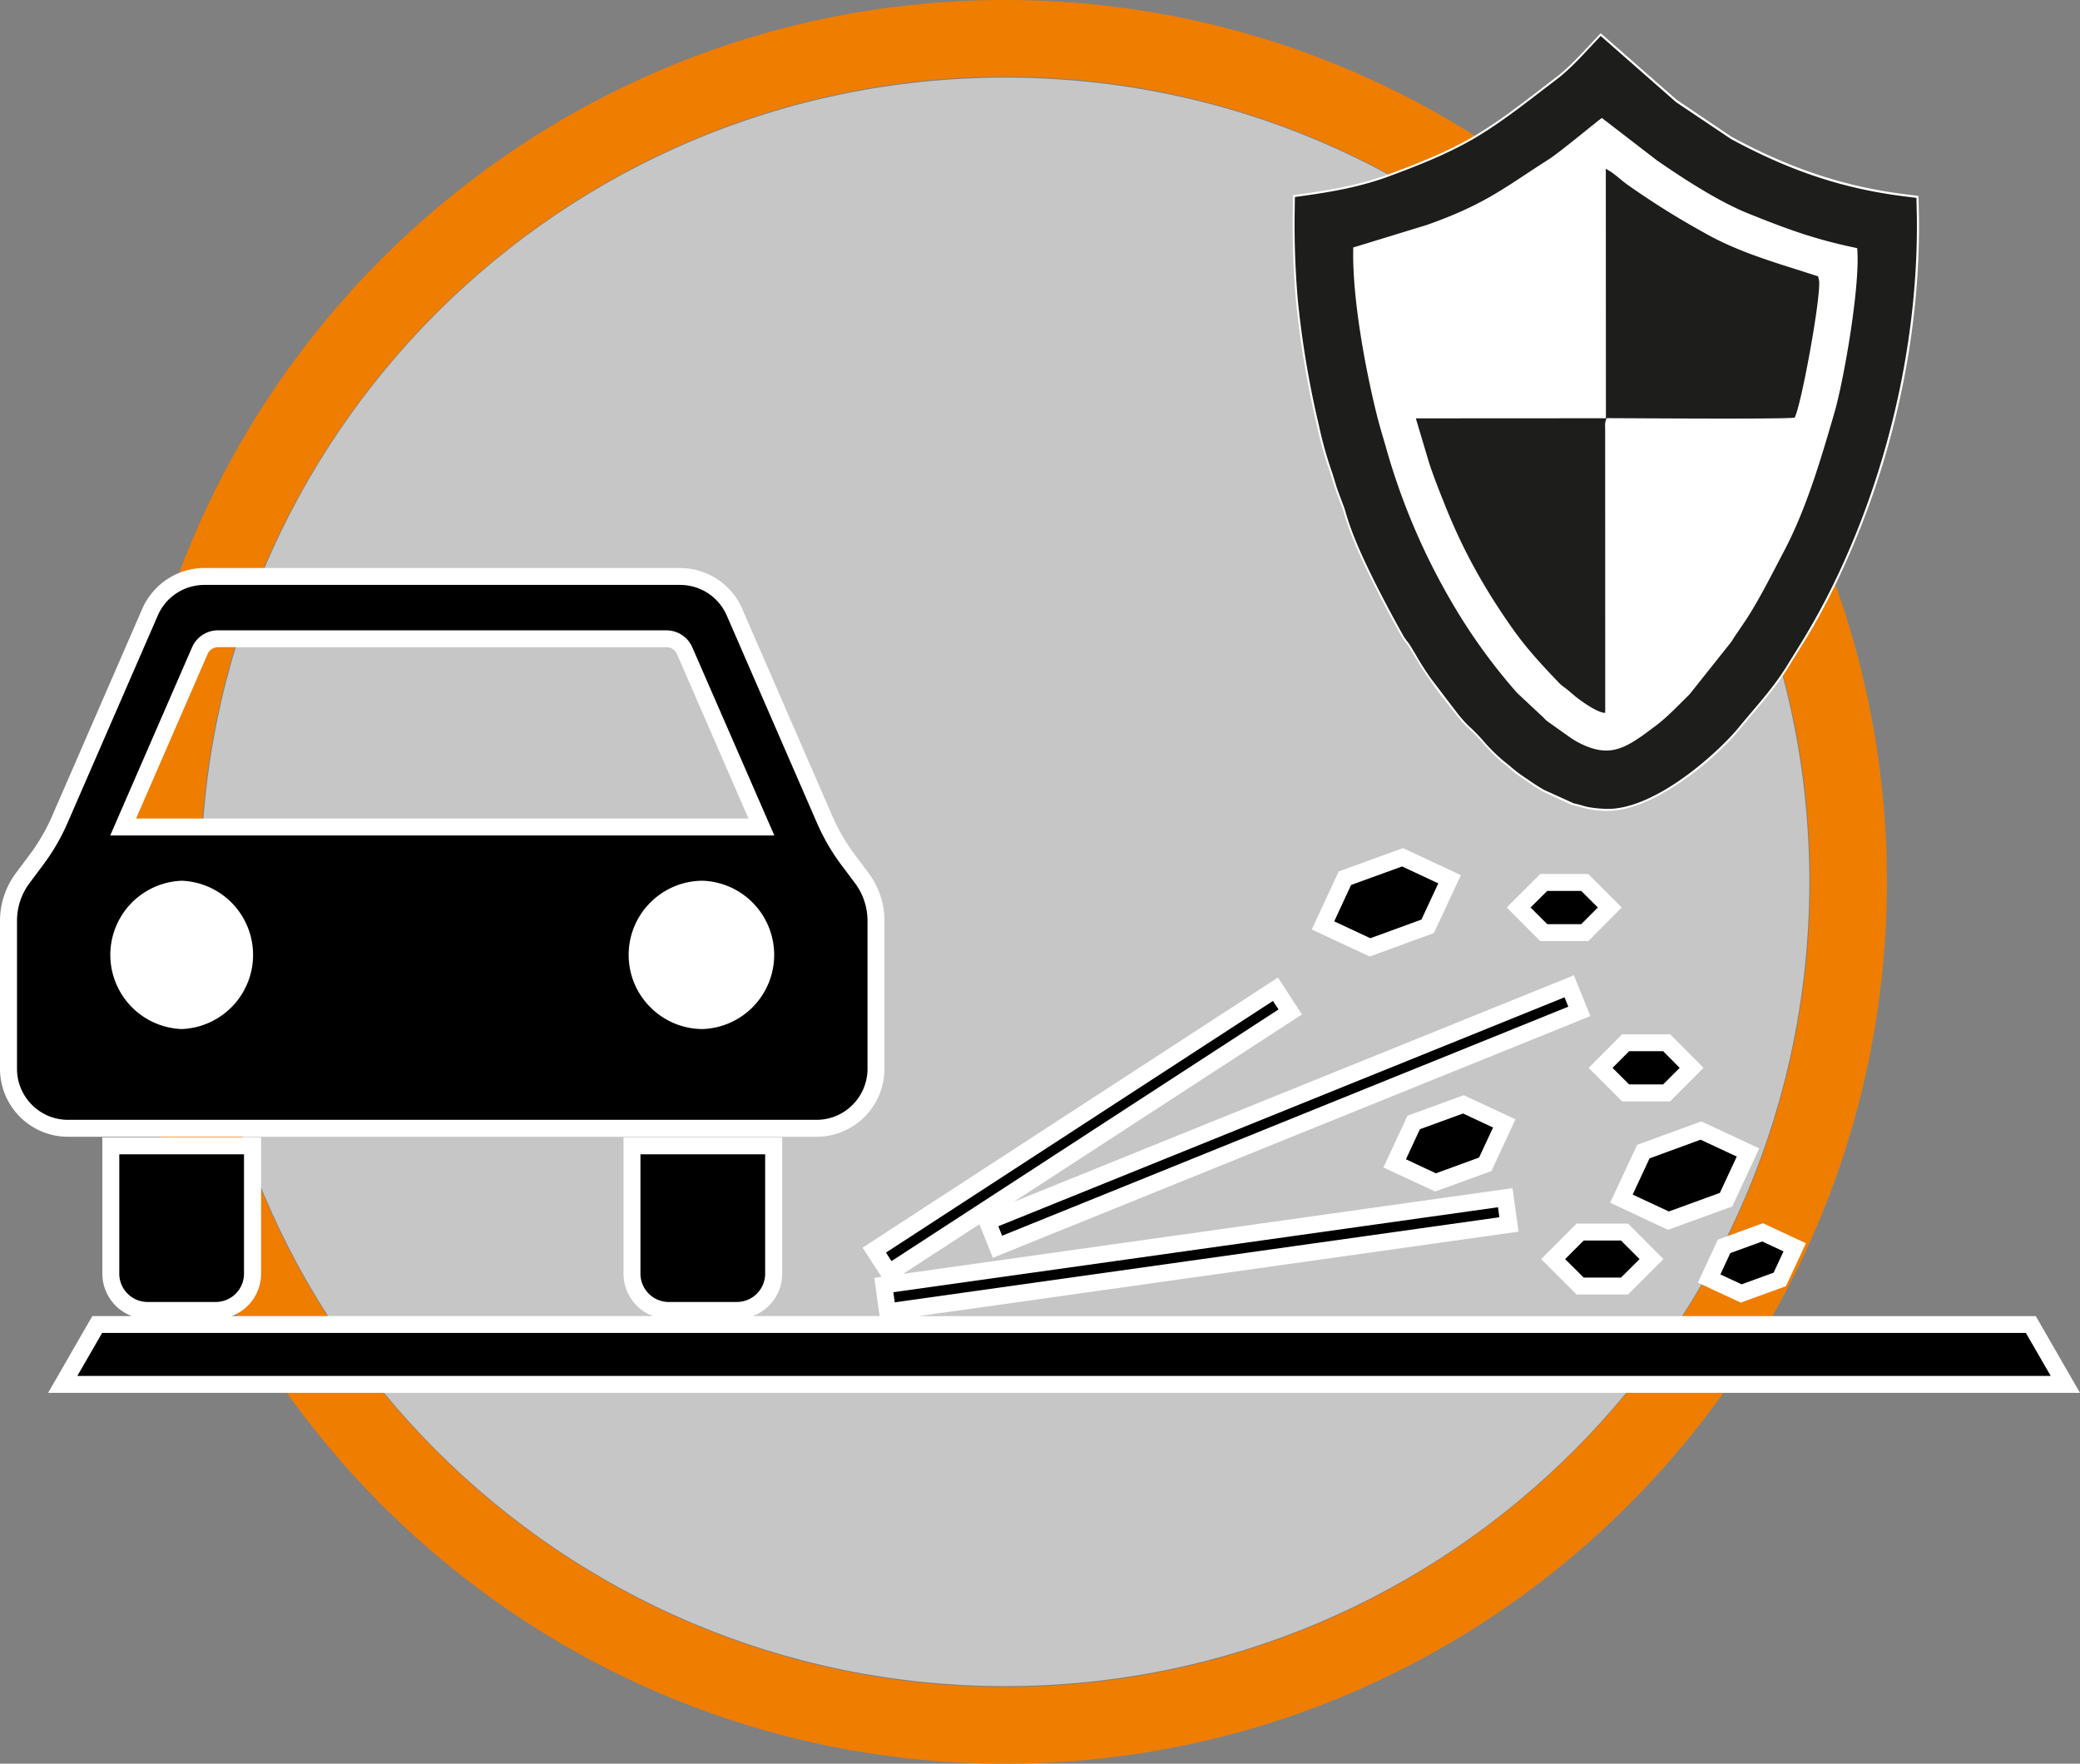 <svg version="1.1" id="Ebene_1" xmlns="http://www.w3.org/2000/svg" x="0" y="0" viewBox="0 0 38.43 32.583" xml:space="preserve"><rect x="0" y="0" width="38.43" height="32.583" fill="#808080" stroke="none"/><style>.st2,.st4{fill-rule:evenodd;clip-rule:evenodd;fill:#fff}.st4{fill:#1d1d1b}.st5{fill:#fff}</style><path d="M18.571 1.434c8.206 0 14.858 6.652 14.858 14.858S26.777 31.15 18.571 31.15 3.713 24.498 3.713 16.292c.001-8.206 6.653-14.858 14.858-14.858z" fill-rule="evenodd" clip-rule="evenodd" fill="#c6c6c6"/><path d="M18.571 32.583c-8.983 0-16.292-7.309-16.292-16.292S9.588 0 18.571 0s16.292 7.308 16.292 16.292-7.308 16.291-16.292 16.291zm0-31.166c-8.202 0-14.874 6.673-14.874 14.875s6.672 14.875 14.874 14.875 14.874-6.673 14.874-14.875S26.773 1.417 18.571 1.417z" fill="#ef7d00"/><path class="st2" d="M30.978 1.844l1.011.681.009.005c1.018.553 2.022.909 3.173 1.055l.275.035.009.414c.022 2.101-.441 4.277-1.283 6.2-.211.482-.442.952-.708 1.405-.129.221-.27.435-.402.654-.259.429-.594.782-.909 1.168-.505.618-1.657 1.549-2.489 1.519a1.833 1.833 0 01-.412-.055l-.003-.001-.003-.001a2.115 2.115 0 00-.178-.047l-.031-.007-.533-.247-.012-.007c-.096-.055-.187-.118-.278-.18-.1-.068-.201-.133-.292-.214a2.893 2.893 0 00-.161-.132l-.003-.003-.003-.003c-.24-.192-.409-.444-.635-.639l-.003-.003-.003-.003c-.096-.087-.177-.196-.258-.297l-.255-.322-.005-.006-.168-.236-.001-.001c-.149-.203-.267-.418-.399-.631-.025-.04-.057-.077-.086-.114l-.014-.019-.012-.02a22.496 22.496 0 01-.559-1.051c-.199-.402-.398-.823-.524-1.255-.007-.025-.014-.052-.023-.077l-.125-.334-.001-.003c-.045-.128-.078-.26-.124-.387a6.936 6.936 0 01-.224-.804 17.787 17.787 0 01-.392-2.328 16.068 16.068 0 01-.058-1.671l.003-.275.272-.039c.503-.071 1.01-.168 1.488-.345.56-.207 1.122-.427 1.634-.736.515-.311.989-.696 1.467-1.059.16-.121.306-.267.444-.41l.168-.177.212-.228 1.404 1.231z"/><path class="st2" d="M29.595 1.057l1.186 1.042 1.041.701.022.012c1.072.583 2.103.942 3.286 1.091l.003.134c.022 2.053-.434 4.188-1.255 6.068-.208.475-.429.925-.691 1.372-.129.22-.268.433-.4.651-.251.415-.578.758-.882 1.131-.429.525-1.514 1.427-2.229 1.401a1.657 1.657 0 01-.331-.042c-.069-.022-.134-.037-.202-.054l-.491-.228c-.089-.052-.172-.109-.257-.167-.086-.058-.183-.121-.26-.19a2.813 2.813 0 00-.18-.147c-.22-.177-.413-.448-.627-.632-.073-.066-.161-.182-.225-.261-.086-.106-.169-.214-.253-.32l-.165-.231-.003-.003c-.15-.204-.253-.397-.384-.61-.034-.054-.067-.093-.105-.142a22.817 22.817 0 01-.551-1.036c-.186-.376-.386-.799-.503-1.202-.01-.034-.018-.066-.03-.1l-.124-.331c-.045-.128-.079-.261-.125-.389a6.751 6.751 0 01-.213-.767 17.51 17.51 0 01-.385-2.286 15.72 15.72 0 01-.057-1.638c.528-.075 1.056-.177 1.554-.362.58-.215 1.157-.442 1.688-.763.519-.313 1.013-.712 1.496-1.078.171-.13.332-.289.481-.443.057-.06.115-.12.171-.181z"/><path d="M29.705 14.944l-.04-.001c-.025-.001-.257-.009-.402-.053a2.263 2.263 0 00-.187-.049l-.545-.247a3.441 3.441 0 01-.263-.166l-.085-.058a2.424 2.424 0 01-.239-.177 3.097 3.097 0 00-.164-.135 3.344 3.344 0 01-.374-.37 2.988 2.988 0 00-.266-.272 2.41 2.41 0 01-.228-.258l-.46-.604a4.848 4.848 0 01-.291-.452l-.106-.177a.794.794 0 00-.062-.084l-.049-.068a22.861 22.861 0 01-.558-1.049c-.198-.4-.399-.828-.521-1.249l-.023-.079-.124-.331a4.428 4.428 0 01-.063-.198c-.02-.065-.039-.129-.062-.193a7.121 7.121 0 01-.222-.802 17.743 17.743 0 01-.392-2.322 16.114 16.114 0 01-.058-1.667l.003-.243.24-.034c.423-.06.976-.154 1.495-.347.544-.202 1.119-.425 1.641-.739.406-.245.805-.551 1.19-.847l.281-.215c.159-.121.315-.277.447-.414l.356-.38 1.394 1.224 1.012.679c1.088.59 2.07.917 3.185 1.058l.243.031.008.378c.022 2.054-.432 4.25-1.279 6.188a13.143 13.143 0 01-.942 1.788l-.166.268c-.197.327-.438.609-.669.881-.079.093-.158.187-.236.282-.392.474-1.531 1.503-2.419 1.503zm-.442-.637c.022 0 .093.017.167.041.037.011.16.025.254.028h.021c.562 0 1.541-.763 1.979-1.298.08-.098.162-.194.244-.291.227-.268.441-.52.616-.808l.17-.275c.077-.124.154-.247.229-.373.24-.41.454-.836.675-1.341.801-1.831 1.237-3.9 1.232-5.841-1.078-.165-2.082-.514-3.141-1.089l-1.086-.727-1.01-.885a4.47 4.47 0 01-.499.458l-.278.214c-.398.306-.81.621-1.243.882-.564.34-1.167.575-1.736.785a7.28 7.28 0 01-1.37.341c-.001.496.019.945.057 1.368.062.664.182 1.378.38 2.249.052.229.116.495.202.734.026.072.05.147.072.222.017.057.034.114.054.169l.122.325c.012.031.021.064.03.097.116.401.305.802.491 1.178.172.346.355.687.544 1.023a.978.978 0 01.099.13l.112.187c.081.136.158.268.259.404l.413.544c.085.106.144.183.194.229.104.09.207.203.311.317.099.109.197.219.304.304.064.05.125.099.19.156.054.048.12.092.182.134l-.074.292.159-.234c.067.046.134.091.205.132l.469.216.001.003z" fill="#1d1d1b"/><path class="st4" d="M29.669 3.213l.002 4.514-3.512.002.246.825c.093.282.204.558.313.829.329.815.711 1.49 1.191 2.178.286.41.561.705.899 1.058.056.058.104.082.165.134l.147.124c.112.088.414.302.538.291l-.001-5.225c0-.114-.012-.114.026-.218.467.001 3.237.022 3.474-.009.117-.206.477-2.154.454-2.521l-.019-.089c-.716-.236-1.442-.425-2.13-.82a14.96 14.96 0 01-1.371-.858c-.15-.104-.286-.247-.424-.308l.002.093z"/><path class="st4" d="M24.204 3.884a15.72 15.72 0 00.057 1.638c.071.773.213 1.53.385 2.286.058.254.125.522.213.767.046.129.08.261.125.389l.124.331c.012.033.021.066.03.1.118.403.317.826.503 1.202.173.35.359.695.551 1.036.038.049.071.088.105.142.132.212.234.406.384.61l.003.003.165.231c.084.107.167.214.253.32.064.079.152.195.225.261.214.184.407.455.627.632.064.048.119.094.18.147.078.069.175.131.26.19.085.058.168.115.257.167l.491.228c.068.016.133.032.202.054.084.025.242.039.331.042.715.025 1.801-.876 2.229-1.401.305-.373.632-.716.882-1.131.132-.218.271-.431.4-.651.262-.447.483-.897.691-1.372.822-1.879 1.278-4.014 1.255-6.068l-.002-.134c-1.183-.149-2.213-.508-3.286-1.091l-.022-.012-1.041-.701-1.186-1.042-.172.182c-.149.154-.31.313-.481.443-.483.366-.977.765-1.496 1.078-.531.32-1.108.547-1.688.763-.498.184-1.026.286-1.554.361zm2.154.273c1.09-.383 1.448-.699 2.261-1.216.21-.134.937-.743.978-.761l1.014.781c.462.32 1.129.757 1.683.98.704.283 1.229.481 2.019.643.063.666-.245 2.442-.425 3.057-.265.909-.523 1.776-.93 2.548-.218.414-.397.774-.624 1.144-.113.184-.237.348-.346.524l-.771.969c-.24.236-.423.436-.681.624-.087.064-.164.123-.252.182-.197.132-.405.25-.659.232-.24-.016-.497-.152-.653-.267l-.383-.272c-.059-.047-.062-.066-.111-.105l-.449-.42a10.592 10.592 0 01-1.106-1.505 12.204 12.204 0 01-1.304-2.988c-.067-.236-.132-.44-.191-.682-.206-.839-.45-2.146-.425-3.053l1.355-.415z"/><path class="st2" d="M1.075 25.624l.694-1.204h35.78l.695 1.204H1.075zm11.28-1.366a.727.727 0 01-.727-.728v-2.41h2.715v2.41a.729.729 0 01-.729.728h-1.259zM3.778 10.601h8.787c.457 0 .87.272 1.052.691l1.663 3.824c.114.263.259.512.431.741l.252.337c.176.235.271.522.271.816v2.735c0 .633-.513 1.149-1.147 1.149H1.256a1.149 1.149 0 01-1.147-1.149V17.01c0-.294.095-.58.272-.816l.252-.337c.172-.229.317-.478.431-.741l1.663-3.824a1.146 1.146 0 011.051-.691zm.209 13.657H2.728a.728.728 0 01-.729-.728v-2.41h2.716v2.41a.729.729 0 01-.728.728zm26.836-1.655l-.931-.435.435-.932 1.102-.402.931.435-.434.934-1.103.4zm1.346 1.346l-.655-.305.305-.656.749-.273.655.305-.305.656-.749.273zm-2.994-.142l-.547-.546.547-.548h.86l.547.548-.547.546h-.86zm-2.654-1.91l-.817-.381.381-.818.956-.349.816.381-.38.817-.956.35zm3.494-1.658l-.51-.511.51-.513h.799l.51.513-.51.511h-.799zm-1.513-2.961l-.512-.513.512-.511h.798l.51.511-.51.513h-.798zm-3.192.277l-.931-.435.434-.933 1.103-.401.931.435-.434.932-1.103.402zm-8.899 6.026l-.326-.5 7.494-4.872.326.501-7.494 4.871zm1.991-.485l-.223-.555 10.839-4.383.224.553-10.84 4.385zm-2.045 1.195l-.082-.592 11.576-1.628.082.59-11.576 1.63zm-2.363-9.061l-1.387-3.188a.32.32 0 00-.296-.194H4.032a.32.32 0 00-.297.195L2.348 15.23h11.646z"/><path class="st5" d="M38.43 25.732H.889l.817-1.419h.728a.838.838 0 01-.543-.782v-2.518h2.933v2.518a.837.837 0 01-.542.782h7.78a.837.837 0 01-.542-.782v-2.518h2.932v2.518a.838.838 0 01-.543.782h2.342l-.097-.706.133-.019-.351-.538.091-.059 7.584-4.932.444.682-.091.059-5.232 3.402 10.347-4.184.305.753-.101.041-10.939 4.425-.249-.62-1.408.916 11.258-1.583.112.804-11.08 1.56h20.636l.817 1.418zm-37.168-.216h36.795l-.57-.988H1.831l-.569.988zm15.135-1.726l.052.378 11.362-1.6-.052-.376-11.362 1.598zm-4.661-2.561v2.302c0 .342.277.62.619.62h1.259a.62.62 0 00.62-.62v-2.302h-2.498zm-9.629 0v2.302c0 .342.278.62.62.62h1.26a.62.62 0 00.619-.62v-2.302H2.107zm14.127 1.884l.208.319 7.313-4.754-.208-.319-7.313 4.754zm2.086-.512l.142.354 10.64-4.303-.143-.353-10.639 4.302zm13.844 1.464l-.794-.369.369-.794.833-.304.794.37-.369.794-.833.303zm-.507-.473l.517.24.665-.242.24-.518-.517-.241-.665.243-.24.518zm-1.577.323h-.95l-.656-.654.656-.656h.95l.654.656-.654.654zm-.86-.216h.771l.439-.438-.439-.44h-.771l-.44.44.44.438zm1.598-.979l-1.069-.5.499-1.07 1.187-.433 1.069.499-.499 1.072-1.187.432zm-.782-.604l.792.371 1.019-.371.37-.795-.792-.37-1.019.372-.37.793zm-3.52-.103l-.956-.445.445-.956 1.04-.379.955.445-.444.956-1.04.379zm-.669-.55l.679.316.872-.318.315-.679-.678-.316-.872.318-.316.679zm-10.761-.462H1.256A1.257 1.257 0 010 19.745V17.01c0-.314.104-.627.293-.88l.252-.337c.167-.222.308-.464.419-.72l1.663-3.823c.2-.459.651-.756 1.15-.756h8.787c.5 0 .952.297 1.15.756l1.663 3.823c.111.255.252.498.419.72l.252.336c.188.252.293.564.293.88v2.735a1.256 1.256 0 01-1.255 1.257zM3.777 10.709c-.413 0-.787.246-.953.626l-1.663 3.823a3.847 3.847 0 01-.442.764l-.252.336a1.26 1.26 0 00-.25.75v2.735c0 .574.466 1.041 1.039 1.041h13.83c.573 0 1.039-.467 1.039-1.041V17.01c0-.27-.088-.536-.249-.75l-.253-.336a3.799 3.799 0 01-.442-.764l-1.663-3.823a1.04 1.04 0 00-.953-.626H3.777zm27.08 9.638h-.887l-.618-.619.618-.62h.888l.617.62-.618.619zm-.797-.216h.708l.402-.403-.402-.404h-.708l-.403.404.403.403zm-4.754-2.46l-1.07-.5.498-1.072 1.188-.431 1.069.5-.499 1.07-1.186.433zm-.784-.604l.793.371 1.018-.372.37-.793-.792-.371-1.02.371-.369.794zm4.824.319h-.889l-.619-.621.619-.618h.888l.618.618-.617.621zm-.799-.216h.709l.402-.405-.403-.403h-.708l-.404.402.404.406zm-14.388-1.832H2.184l.066-.151L3.637 12a.426.426 0 01.395-.26h8.279a.43.43 0 01.396.259l1.452 3.339zm-11.645-.216h11.315l-1.321-3.037a.213.213 0 00-.197-.129h-8.28a.212.212 0 00-.196.129l-1.321 3.037z"/><path d="M2.096 17.641a1.262 1.262 0 112.524 0 1.262 1.262 0 01-2.524 0zm12.15 0a1.262 1.262 0 10-2.524 0 1.262 1.262 0 002.524 0zM1.242 25.528l.582-1.01h35.668l.584 1.01H1.242zm11.113-1.367a.632.632 0 01-.631-.631v-2.313h2.522v2.313a.632.632 0 01-.632.631h-1.259zm-1.709-13.463h1.918c.419 0 .797.249.963.633l1.663 3.824c.118.27.266.525.442.761l.252.337c.163.219.252.484.252.757v2.735c0 .581-.471 1.052-1.051 1.052H1.255c-.58 0-1.051-.471-1.051-1.052V17.01c0-.273.089-.539.252-.757l.252-.337c.177-.236.325-.491.442-.761l1.663-3.824a1.05 1.05 0 01.963-.633h6.87zm-1.223 4.629h4.719l-1.446-3.322a.415.415 0 00-.385-.253h-8.28a.416.416 0 00-.385.253L2.2 15.327h7.223zm-5.436 8.834a.63.63 0 00.63-.631v-2.313H2.096v2.313c0 .348.283.631.632.631h1.259zm26.841-1.663l-.807-.377.377-.808 1.027-.375.807.377-.377.81-1.027.373zm1.345 1.346l-.531-.247.247-.532.674-.246.531.247-.247.532-.674.246zm-2.958-.134l-.451-.449.451-.451h.78l.451.451-.451.449h-.78zm-2.69-1.918l-.693-.323.323-.694.881-.321.693.323-.323.693-.881.322zm3.53-1.65l-.414-.414.414-.415h.718l.413.415-.413.414h-.718zm-1.513-2.961l-.415-.416.415-.414h.718l.414.414-.414.416h-.718zm-3.227.269l-.807-.377.376-.81 1.028-.373.807.377-.377.808-1.027.375zm-8.876 5.997l-.22-.338 7.332-4.767.22.338-7.332 4.767zm2.017-.477l-.151-.375 10.66-4.31.151.374-10.66 4.311zm-2.017 1.211l-.055-.401 11.385-1.601.056.399-11.386 1.603z" fill-rule="evenodd" clip-rule="evenodd"/><path class="st5" d="M38.264 25.635H1.056l.706-1.226h35.793l.709 1.226zm-36.835-.216h36.46l-.459-.794H1.887l-.458.794zm14.919-1.116l-.086-.614 11.599-1.631.086.613-11.599 1.632zm.158-.43l.025.187 11.171-1.572-.025-.185-11.171 1.57zm-2.892.396h-1.259a.74.74 0 01-.739-.739v-2.421h2.738v2.421a.74.74 0 01-.74.739zm-1.781-2.944v2.205c0 .288.234.523.522.523h1.259a.523.523 0 00.523-.523v-2.205h-2.304zm-7.846 2.944h-1.26a.74.74 0 01-.74-.739v-2.421h2.738v2.421a.738.738 0 01-.738.739zm-1.783-2.944v2.205c0 .288.234.523.523.523h1.26a.522.522 0 00.521-.523v-2.205H2.204zm29.965 2.636l-.67-.312.312-.67.758-.277.67.312-.312.67-.758.277zm-.383-.417l.393.183.59-.215.183-.394-.393-.183-.59.215-.183.394zm-1.746.273h-.87l-.56-.557.56-.559h.87l.558.559-.558.557zm-.78-.215h.69l.343-.341-.343-.343h-.69l-.343.343.343.341zm-12.852-.005l-.338-.52.091-.059 7.421-4.826.339.52-.091.059-7.422 4.826zm-.039-.456l.102.157 7.151-4.649-.103-.157-7.15 4.649zm2.027-.031l-.232-.575.101-.041 10.761-4.351.232.574-.101.041-10.761 4.352zm.049-.456l.07.175 10.461-4.231-.07-.173-10.461 4.229zm12.378-.039l-.945-.441.44-.946 1.111-.406.945.441-.44.948-1.111.404zm-.658-.546l.668.312.943-.343.312-.671-.668-.312-.943.345-.312.669zm-3.645-.16l-.831-.388.387-.832.966-.352.831.388-.388.832-.965.352zm-.544-.492l.554.259.797-.291.259-.555-.554-.259-.798.291-.258.555zm-10.89-.512H1.256a1.16 1.16 0 01-1.159-1.16V17.01c0-.293.098-.585.273-.822l.252-.337c.172-.229.316-.478.431-.739l1.663-3.824c.183-.424.6-.698 1.062-.698h8.787c.462 0 .879.274 1.062.698l1.662 3.824c.116.265.261.514.43.739l.253.336c.176.237.273.529.273.822v2.735a1.16 1.16 0 01-1.159 1.161zM3.777 10.806a.938.938 0 00-.863.568L1.25 15.198c-.12.277-.273.541-.455.783l-.251.336c-.149.199-.23.445-.23.692v2.735c0 .521.423.944.942.944h13.83c.52 0 .942-.423.942-.944V17.01c0-.248-.081-.493-.23-.693l-.252-.336a3.893 3.893 0 01-.454-.783l-1.663-3.824a.94.94 0 00-.864-.568H3.777zm27.04 9.444h-.807l-.521-.522.521-.523h.808l.521.523-.522.522zm-.717-.216h.628l.306-.306-.306-.308H30.1l-.307.308.307.306zm-17.115-1.023c-.755 0-1.37-.615-1.37-1.37s.615-1.37 1.37-1.37a1.371 1.371 0 010 2.74zm0-2.524a1.155 1.155 0 000 2.308 1.155 1.155 0 000-2.308zm-9.628 2.524a1.371 1.371 0 010-2.74 1.371 1.371 0 010 2.74zm0-2.524a1.154 1.154 0 000 2.308 1.155 1.155 0 000-2.308zm21.953 1.079l-.945-.441.44-.948 1.111-.403.946.441-.441.946-1.111.405zm-.659-.545l.668.312.943-.344.312-.67-.669-.312-.943.343-.311.671zm4.654.268h-.808l-.522-.525.522-.521h.808l.521.521-.521.525zm-.718-.216h.628l.307-.308-.307-.306h-.628l-.308.306.308.308zm-14.28-1.638H2.036l.066-.151 1.445-3.322a.522.522 0 01.483-.317h8.279c.213 0 .402.125.484.318l1.514 3.472zm-11.941-.216h11.61l-1.38-3.171a.31.31 0 00-.286-.188H4.031a.307.307 0 00-.285.187l-1.38 3.172z"/></svg>